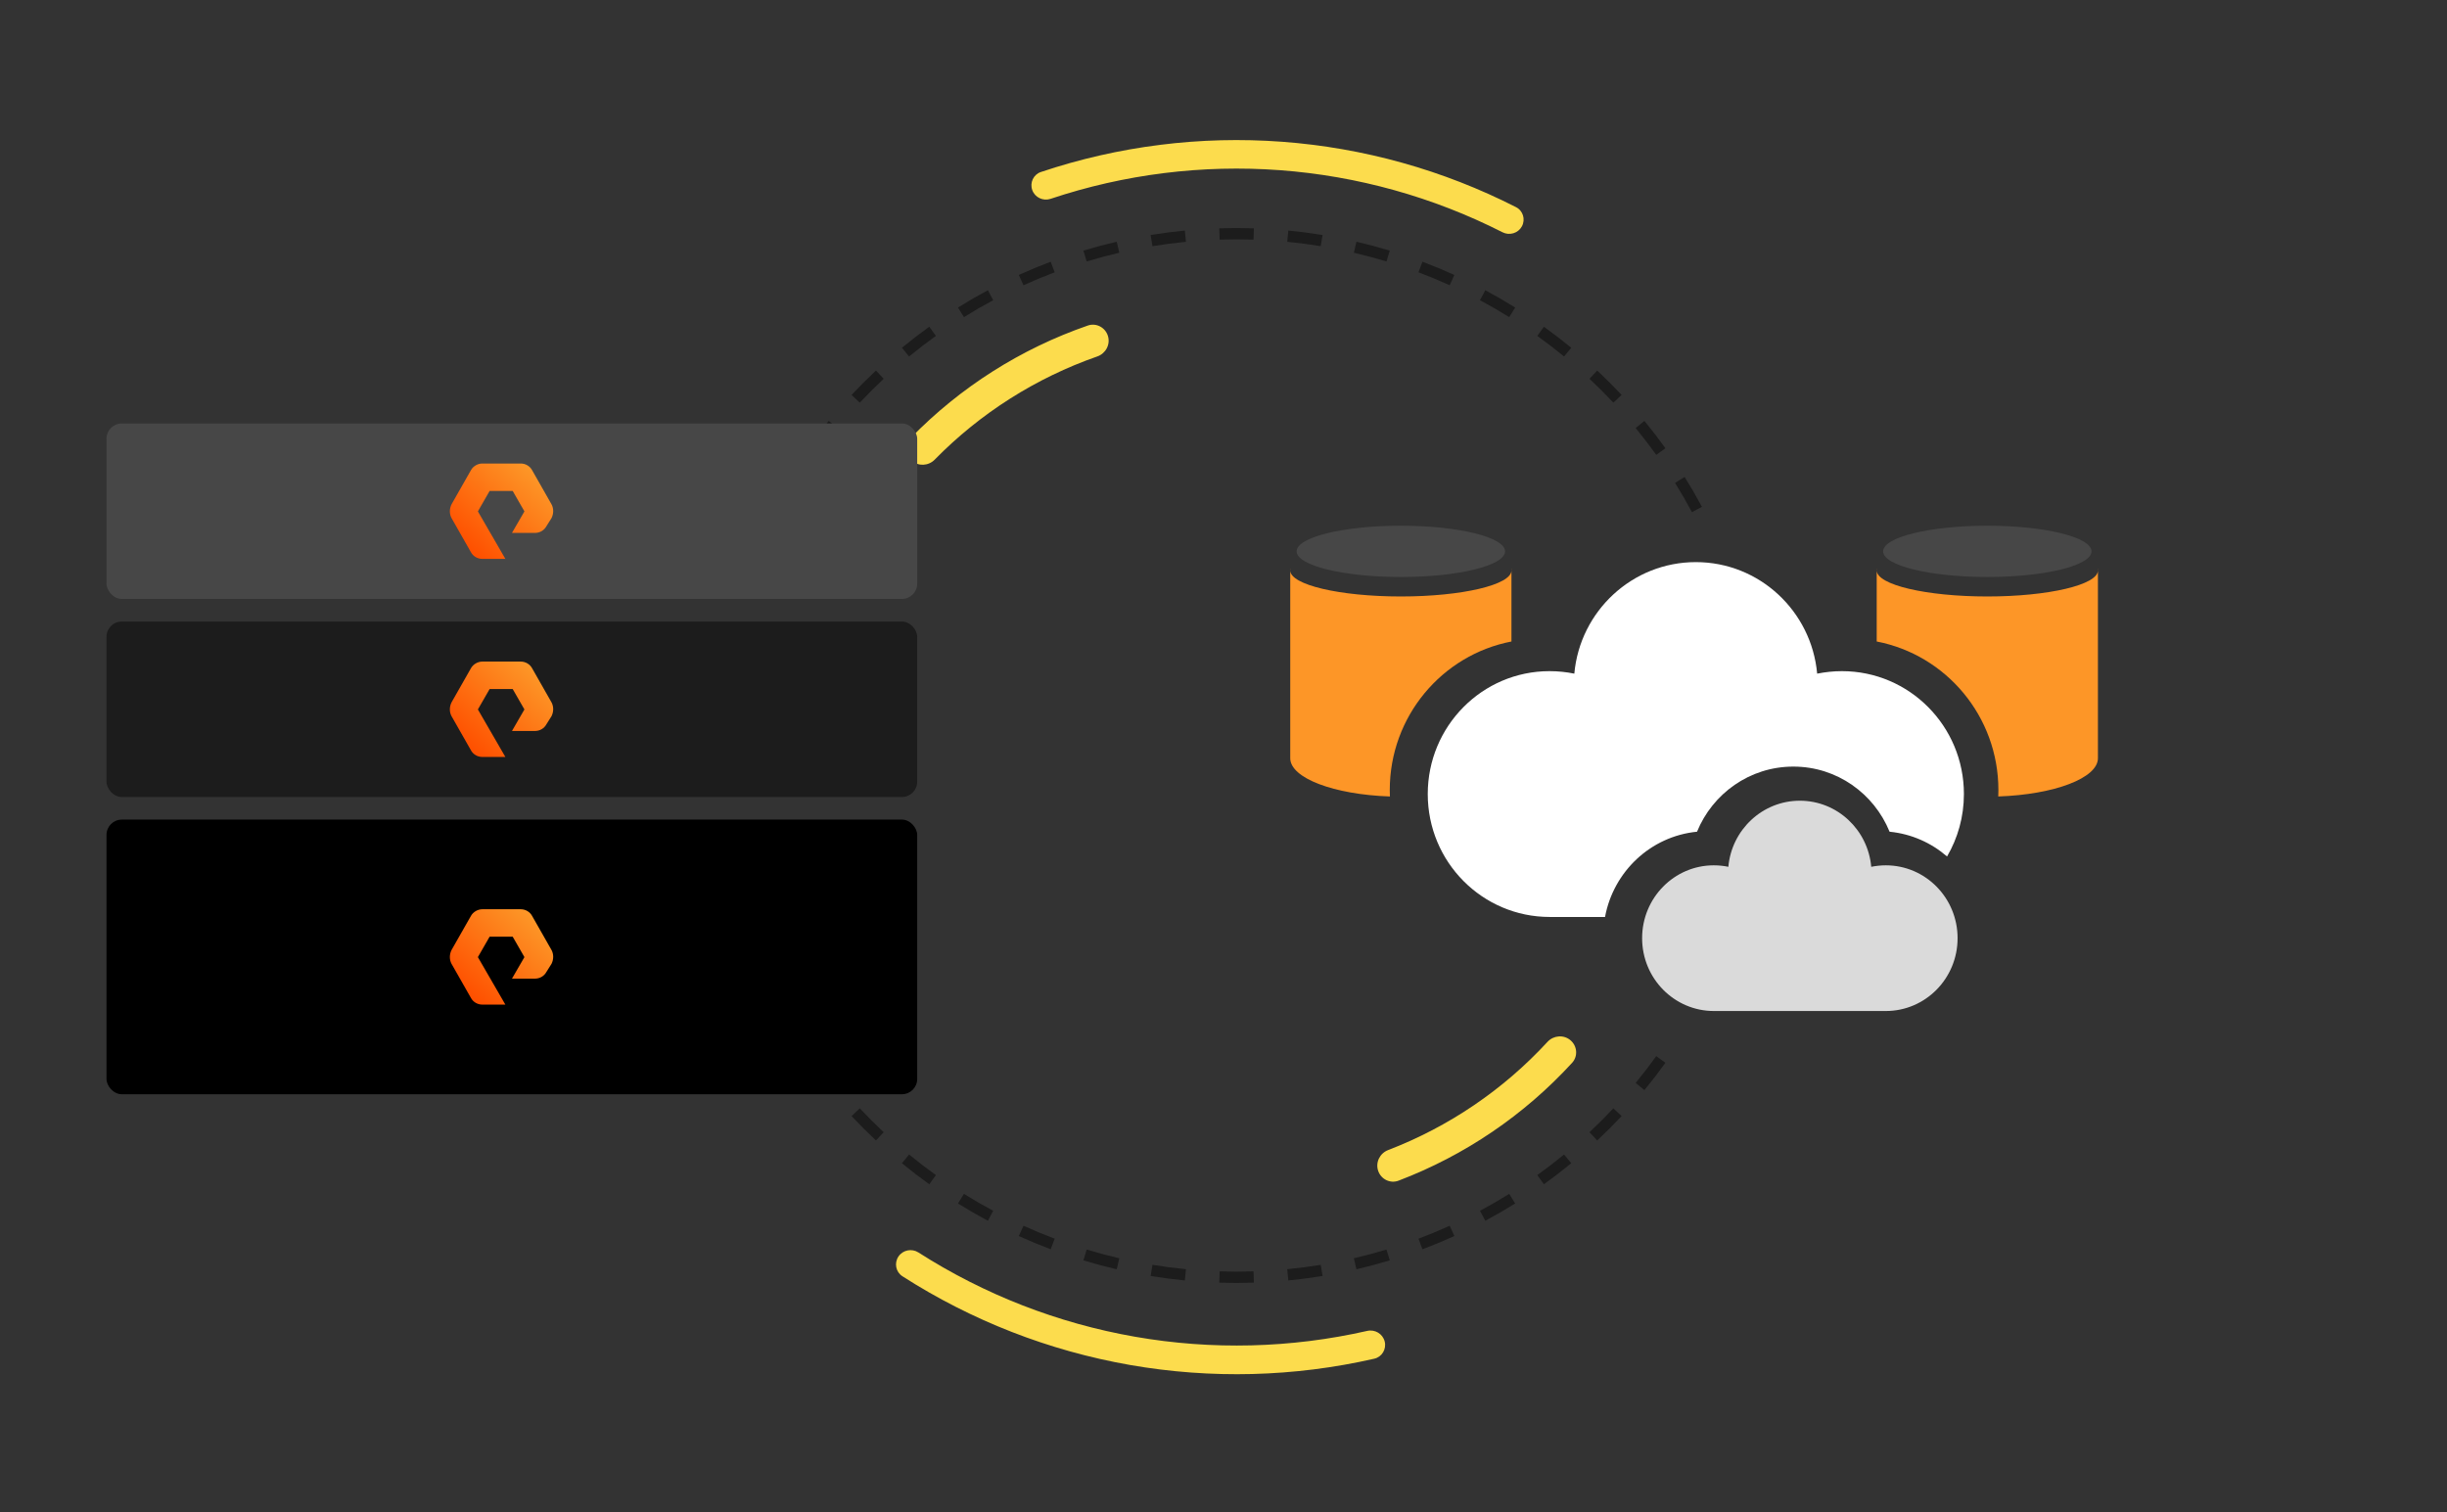 <svg width="605" height="374" viewBox="0 0 605 374" fill="none" xmlns="http://www.w3.org/2000/svg">
<rect x="0" y="0" width="605" height="374" fill="#333333" stroke="none"/>
<g clip-path="url(#clip0_309_7620)">
<path d="M342.352 331.719C342.831 333.617 341.682 335.549 339.774 335.984C319.961 340.506 299.434 341.037 279.392 337.534C259.35 334.031 240.22 326.568 223.116 315.594C221.469 314.537 221.043 312.33 222.138 310.707C223.233 309.084 225.434 308.66 227.083 309.716C243.359 320.133 261.554 327.219 280.613 330.55C299.672 333.882 319.191 333.387 338.036 329.109C339.945 328.676 341.872 329.821 342.352 331.719Z" fill="#FCDC4D"/>
<path fill-rule="evenodd" clip-rule="evenodd" d="M410.628 261.982L411.763 262.797C410.102 265.111 408.367 267.368 406.562 269.565L405.483 268.678L404.403 267.791C406.17 265.641 407.867 263.432 409.493 261.168L410.628 261.982ZM399.912 275.025L400.932 275.981C398.986 278.057 396.973 280.071 394.896 282.016L393.94 280.997L392.985 279.977C395.017 278.073 396.988 276.102 398.892 274.07L399.912 275.025ZM387.593 286.568L388.48 287.647C386.283 289.452 384.026 291.187 381.712 292.848L380.898 291.713L380.083 290.577C382.347 288.952 384.556 287.254 386.706 285.488L387.593 286.568ZM373.88 296.411L374.619 297.597C372.208 299.099 369.744 300.525 367.23 301.872L366.571 300.64L365.911 299.408C368.37 298.091 370.781 296.695 373.141 295.225L373.88 296.411ZM359.002 304.379L359.579 305.652C356.995 306.825 354.365 307.916 351.693 308.922L351.201 307.614L350.708 306.307C353.322 305.322 355.895 304.255 358.424 303.107L359.002 304.379ZM343.205 310.328L343.61 311.665C340.899 312.487 338.15 313.222 335.367 313.869L335.051 312.508L334.734 311.146C337.457 310.514 340.147 309.794 342.8 308.99L343.205 310.328ZM326.766 314.147L326.992 315.526C324.198 315.984 321.375 316.353 318.525 316.63L318.39 315.239L318.255 313.848C321.044 313.577 323.806 313.216 326.54 312.768L326.766 314.147ZM309.968 315.784L310.013 317.18C308.593 317.226 307.167 317.249 305.736 317.249C304.305 317.249 302.879 317.226 301.459 317.18L301.504 315.784L301.549 314.387C302.939 314.432 304.335 314.454 305.736 314.454C307.137 314.454 308.533 314.432 309.923 314.387L309.968 315.784ZM293.082 315.239L292.947 316.63C290.097 316.353 287.274 315.984 284.481 315.526L284.707 314.147L284.933 312.768C287.666 313.216 290.429 313.577 293.218 313.848L293.082 315.239ZM276.422 312.508L276.106 313.869C273.322 313.222 270.574 312.487 267.862 311.665L268.267 310.328L268.672 308.99C271.325 309.794 274.015 310.514 276.738 311.146L276.422 312.508ZM260.271 307.614L259.779 308.922C257.107 307.916 254.478 306.825 251.893 305.652L252.471 304.379L253.048 303.107C255.577 304.255 258.15 305.322 260.764 306.307L260.271 307.614ZM244.902 300.64L244.242 301.872C241.728 300.525 239.264 299.099 236.853 297.597L237.592 296.411L238.331 295.225C240.691 296.695 243.102 298.091 245.561 299.408L244.902 300.64ZM230.575 291.713L229.76 292.848C227.446 291.187 225.189 289.452 222.992 287.647L223.879 286.568L224.766 285.488C226.916 287.254 229.125 288.952 231.39 290.577L230.575 291.713ZM217.532 280.997L216.576 282.016C214.5 280.071 212.487 278.057 210.541 275.981L211.56 275.025L212.58 274.07C214.485 276.102 216.455 278.073 218.487 279.977L217.532 280.997ZM205.99 268.678L204.91 269.565C203.105 267.368 201.37 265.111 199.709 262.797L200.844 261.982L201.98 261.168C203.605 263.432 205.303 265.641 207.069 267.791L205.99 268.678ZM191.917 125.986L190.686 125.327C192.032 122.813 193.458 120.349 194.96 117.938L196.146 118.677L197.332 119.416C195.862 121.776 194.466 124.187 193.149 126.646L191.917 125.986ZM200.844 111.66L199.709 110.845C201.37 108.531 203.105 106.274 204.91 104.077L205.99 104.964L207.069 105.851C205.303 108.001 203.605 110.21 201.98 112.474L200.844 111.66ZM211.56 98.617L210.541 97.661C212.487 95.585 214.5 93.571 216.576 91.626L217.532 92.645L218.487 93.665C216.455 95.569 214.485 97.54 212.58 99.572L211.56 98.617ZM223.879 87.075L222.992 85.995C225.189 84.19 227.446 82.455 229.76 80.794L230.575 81.929L231.39 83.064C229.125 84.69 226.916 86.388 224.766 88.154L223.879 87.075ZM237.592 77.231L236.853 76.045C239.264 74.543 241.728 73.117 244.242 71.77L244.902 73.002L245.561 74.234C243.102 75.551 240.691 76.947 238.331 78.417L237.592 77.231ZM252.471 69.263L251.893 67.99C254.478 66.817 257.107 65.726 259.779 64.72L260.271 66.028L260.764 67.335C258.15 68.32 255.577 69.387 253.048 70.535L252.471 69.263ZM268.267 63.314L267.862 61.977C270.574 61.155 273.322 60.42 276.106 59.773L276.422 61.134L276.738 62.495C274.015 63.128 271.325 63.848 268.672 64.652L268.267 63.314ZM284.707 59.495L284.481 58.116C287.274 57.658 290.097 57.289 292.947 57.012L293.082 58.403L293.218 59.794C290.428 60.065 287.666 60.426 284.933 60.874L284.707 59.495ZM301.504 57.858L301.459 56.462C302.879 56.416 304.305 56.393 305.736 56.393C307.167 56.393 308.593 56.416 310.013 56.462L309.968 57.858L309.923 59.255C308.533 59.21 307.137 59.188 305.736 59.188C304.335 59.188 302.939 59.21 301.549 59.255L301.504 57.858ZM318.39 58.403L318.525 57.012C321.375 57.289 324.198 57.658 326.992 58.116L326.766 59.495L326.54 60.874C323.806 60.426 321.044 60.065 318.255 59.794L318.39 58.403ZM335.051 61.134L335.367 59.773C338.15 60.42 340.899 61.155 343.61 61.977L343.205 63.314L342.8 64.652C340.147 63.848 337.457 63.128 334.734 62.495L335.051 61.134ZM351.201 66.028L351.693 64.72C354.365 65.726 356.995 66.817 359.579 67.99L359.002 69.263L358.424 70.535C355.895 69.387 353.322 68.32 350.708 67.335L351.201 66.028ZM366.571 73.002L367.23 71.77C369.744 73.117 372.208 74.543 374.619 76.045L373.88 77.231L373.141 78.417C370.781 76.947 368.37 75.551 365.911 74.234L366.571 73.002ZM380.898 81.929L381.712 80.794C384.026 82.455 386.283 84.19 388.48 85.995L387.593 87.075L386.706 88.154C384.556 86.388 382.347 84.69 380.083 83.064L380.898 81.929ZM393.94 92.645L394.896 91.626C396.973 93.572 398.986 95.585 400.932 97.661L399.912 98.617L398.892 99.572C396.988 97.54 395.017 95.57 392.985 93.665L393.94 92.645ZM405.483 104.964L406.562 104.077C408.367 106.274 410.102 108.531 411.763 110.845L410.628 111.66L409.493 112.474C407.867 110.21 406.17 108.001 404.403 105.851L405.483 104.964ZM415.326 118.677L416.512 117.938C418.014 120.349 419.441 122.813 420.787 125.327L419.555 125.986L418.323 126.646C417.006 124.187 415.61 121.776 414.14 119.416L415.326 118.677Z" fill="#1C1C1C"/>
<path d="M225.397 113.884C223.764 112.402 223.637 109.87 225.176 108.291C237.407 95.744 252.4 86.227 268.959 80.499C271.043 79.778 273.28 80.971 273.926 83.079C274.573 85.188 273.384 87.415 271.302 88.141C256.114 93.441 242.354 102.176 231.094 113.664C229.55 115.239 227.03 115.367 225.397 113.884Z" fill="#FCDC4D"/>
<path d="M255.222 47.009C254.56 45.177 255.507 43.152 257.353 42.533C276.518 36.107 296.784 33.559 316.966 35.053C337.148 36.546 356.818 42.049 374.828 51.226C376.563 52.11 377.202 54.253 376.278 55.967C375.354 57.681 373.217 58.317 371.481 57.435C354.345 48.727 335.638 43.505 316.446 42.085C297.253 40.665 277.981 43.077 259.75 49.167C257.903 49.784 255.883 48.84 255.222 47.009Z" fill="#FCDC4D"/>
<rect x="26.332" y="104.717" width="200.438" height="43.389" rx="3.773" fill="#474747"/>
<path fill-rule="evenodd" clip-rule="evenodd" d="M124.948 138.202H119.241C118.064 138.202 116.977 137.559 116.433 136.55L111.632 128.109C111.088 127.099 111.088 125.815 111.632 124.714L116.433 116.272C116.977 115.263 118.154 114.621 119.241 114.621H128.753C129.931 114.621 131.018 115.263 131.561 116.272L136.363 124.714C136.906 125.723 136.906 127.007 136.363 128.109L135.094 130.127C134.551 131.136 133.464 131.779 132.286 131.779H126.579L129.659 126.457L126.76 121.41H121.053L118.154 126.457L124.948 138.202Z" fill="url(#paint0_linear_309_7620)"/>
<rect x="26.332" y="153.695" width="200.438" height="43.389" rx="3.773" fill="#1C1C1C"/>
<path fill-rule="evenodd" clip-rule="evenodd" d="M124.948 187.18H119.241C118.064 187.18 116.977 186.538 116.433 185.528L111.632 177.087C111.088 176.078 111.088 174.793 111.632 173.692L116.433 165.251C116.977 164.241 118.154 163.599 119.241 163.599H128.753C129.931 163.599 131.018 164.241 131.561 165.251L136.363 173.692C136.906 174.701 136.906 175.986 136.363 177.087L135.094 179.106C134.551 180.115 133.464 180.757 132.286 180.757H126.579L129.659 175.435L126.76 170.389H121.053L118.154 175.435L124.948 187.18Z" fill="url(#paint1_linear_309_7620)"/>
<rect x="26.332" y="202.674" width="200.438" height="67.913" rx="3.773" fill="black"/>
<path fill-rule="evenodd" clip-rule="evenodd" d="M124.948 248.421H119.241C118.064 248.421 116.977 247.778 116.433 246.769L111.632 238.328C111.088 237.318 111.088 236.034 111.632 234.933L116.433 226.491C116.977 225.482 118.154 224.84 119.241 224.84H128.753C129.931 224.84 131.018 225.482 131.561 226.491L136.363 234.933C136.906 235.942 136.906 237.227 136.363 238.328L135.094 240.346C134.551 241.356 133.464 241.998 132.286 241.998H126.579L129.659 236.676L126.76 231.63H121.053L118.154 236.676L124.948 248.421Z" fill="url(#paint2_linear_309_7620)"/>
<path d="M388.293 257.238C389.972 258.669 390.177 261.195 388.687 262.822C376.85 275.741 362.159 285.717 345.785 291.954C343.724 292.74 341.452 291.617 340.74 289.529C340.029 287.441 341.148 285.179 343.207 284.389C358.223 278.622 371.707 269.465 382.605 257.634C384.1 256.012 386.615 255.806 388.293 257.238Z" fill="#FCDC4D"/>
<g clip-path="url(#clip1_309_7620)">
<path d="M466.256 213.98C465.011 213.98 463.829 214.115 462.647 214.345C461.828 205.19 454.248 198 444.998 198C435.748 198 428.141 205.19 427.321 214.345C426.175 214.111 424.961 213.98 423.712 213.98C413.938 213.98 406 222.036 406 231.992C406 241.948 413.938 250.004 423.744 250.004H466.252C476.058 250.004 483.996 241.948 483.996 231.992C483.996 222.036 476.058 213.98 466.252 213.98H466.256Z" fill="#DADADA"/>
</g>
<path fill-rule="evenodd" clip-rule="evenodd" d="M449.277 166.579C451.286 166.191 453.294 165.963 455.41 165.963H455.403C472.069 165.963 485.561 179.556 485.561 196.355C485.561 201.993 484.041 207.269 481.393 211.792C477.505 208.422 472.602 206.201 467.182 205.668C463.348 196.269 454.208 189.565 443.391 189.565C432.583 189.565 423.418 196.262 419.574 205.668C408.075 206.799 398.904 215.56 396.831 226.747H383.157C366.492 226.747 353 213.154 353 196.355C353 179.556 366.492 165.963 383.104 165.963C385.226 165.963 387.288 166.184 389.237 166.579C390.63 151.133 403.559 139 419.28 139C435.002 139 447.884 151.133 449.277 166.579Z" fill="white"/>
<ellipse cx="25.762" cy="6.341" rx="25.762" ry="6.341" transform="matrix(-1 0 0 1 517.11 130)" fill="#474747"/>
<path fill-rule="evenodd" clip-rule="evenodd" d="M464 158.631C481.165 161.939 494.086 177.157 494.086 195.355C494.086 195.891 494.075 196.424 494.053 196.954C507.887 196.482 518.695 192.424 518.695 187.488V141.058C518.695 144.615 506.451 147.497 491.348 147.497C476.244 147.497 464 144.615 464 141.058V158.631ZM464 141.058V140.719H464.037C464.013 140.832 464 140.945 464 141.058ZM518.695 141.058V140.719H518.658C518.683 140.832 518.695 140.945 518.695 141.058Z" fill="#FD9627"/>
<ellipse cx="346.348" cy="136.341" rx="25.762" ry="6.341" fill="#474747"/>
<path fill-rule="evenodd" clip-rule="evenodd" d="M373.695 158.631C356.53 161.939 343.609 177.157 343.609 195.355C343.609 195.891 343.621 196.424 343.643 196.954C329.809 196.482 319 192.424 319 187.488V141.058C319 144.615 331.244 147.497 346.348 147.497C361.451 147.497 373.695 144.615 373.695 141.058V158.631ZM373.695 141.058V140.719H373.658C373.683 140.832 373.695 140.945 373.695 141.058ZM319 141.058V140.719H319.037C319.013 140.832 319 140.945 319 141.058Z" fill="#FD9627"/>
</g>
<defs>
<linearGradient id="paint0_linear_309_7620" x1="114.965" y1="134.748" x2="131.586" y2="116.742" gradientUnits="userSpaceOnUse">
<stop stop-color="#FE5000"/>
<stop offset="1" stop-color="#FD9627"/>
</linearGradient>
<linearGradient id="paint1_linear_309_7620" x1="114.965" y1="183.727" x2="131.586" y2="165.721" gradientUnits="userSpaceOnUse">
<stop stop-color="#FE5000"/>
<stop offset="1" stop-color="#FD9627"/>
</linearGradient>
<linearGradient id="paint2_linear_309_7620" x1="114.965" y1="244.967" x2="131.586" y2="226.961" gradientUnits="userSpaceOnUse">
<stop stop-color="#FE5000"/>
<stop offset="1" stop-color="#FD9627"/>
</linearGradient>
<clipPath id="clip0_309_7620">
<rect width="605" height="373.918" fill="white"/>
</clipPath>
<clipPath id="clip1_309_7620">
<rect width="78" height="52" fill="white" transform="translate(406 198)"/>
</clipPath>
</defs>
</svg>
